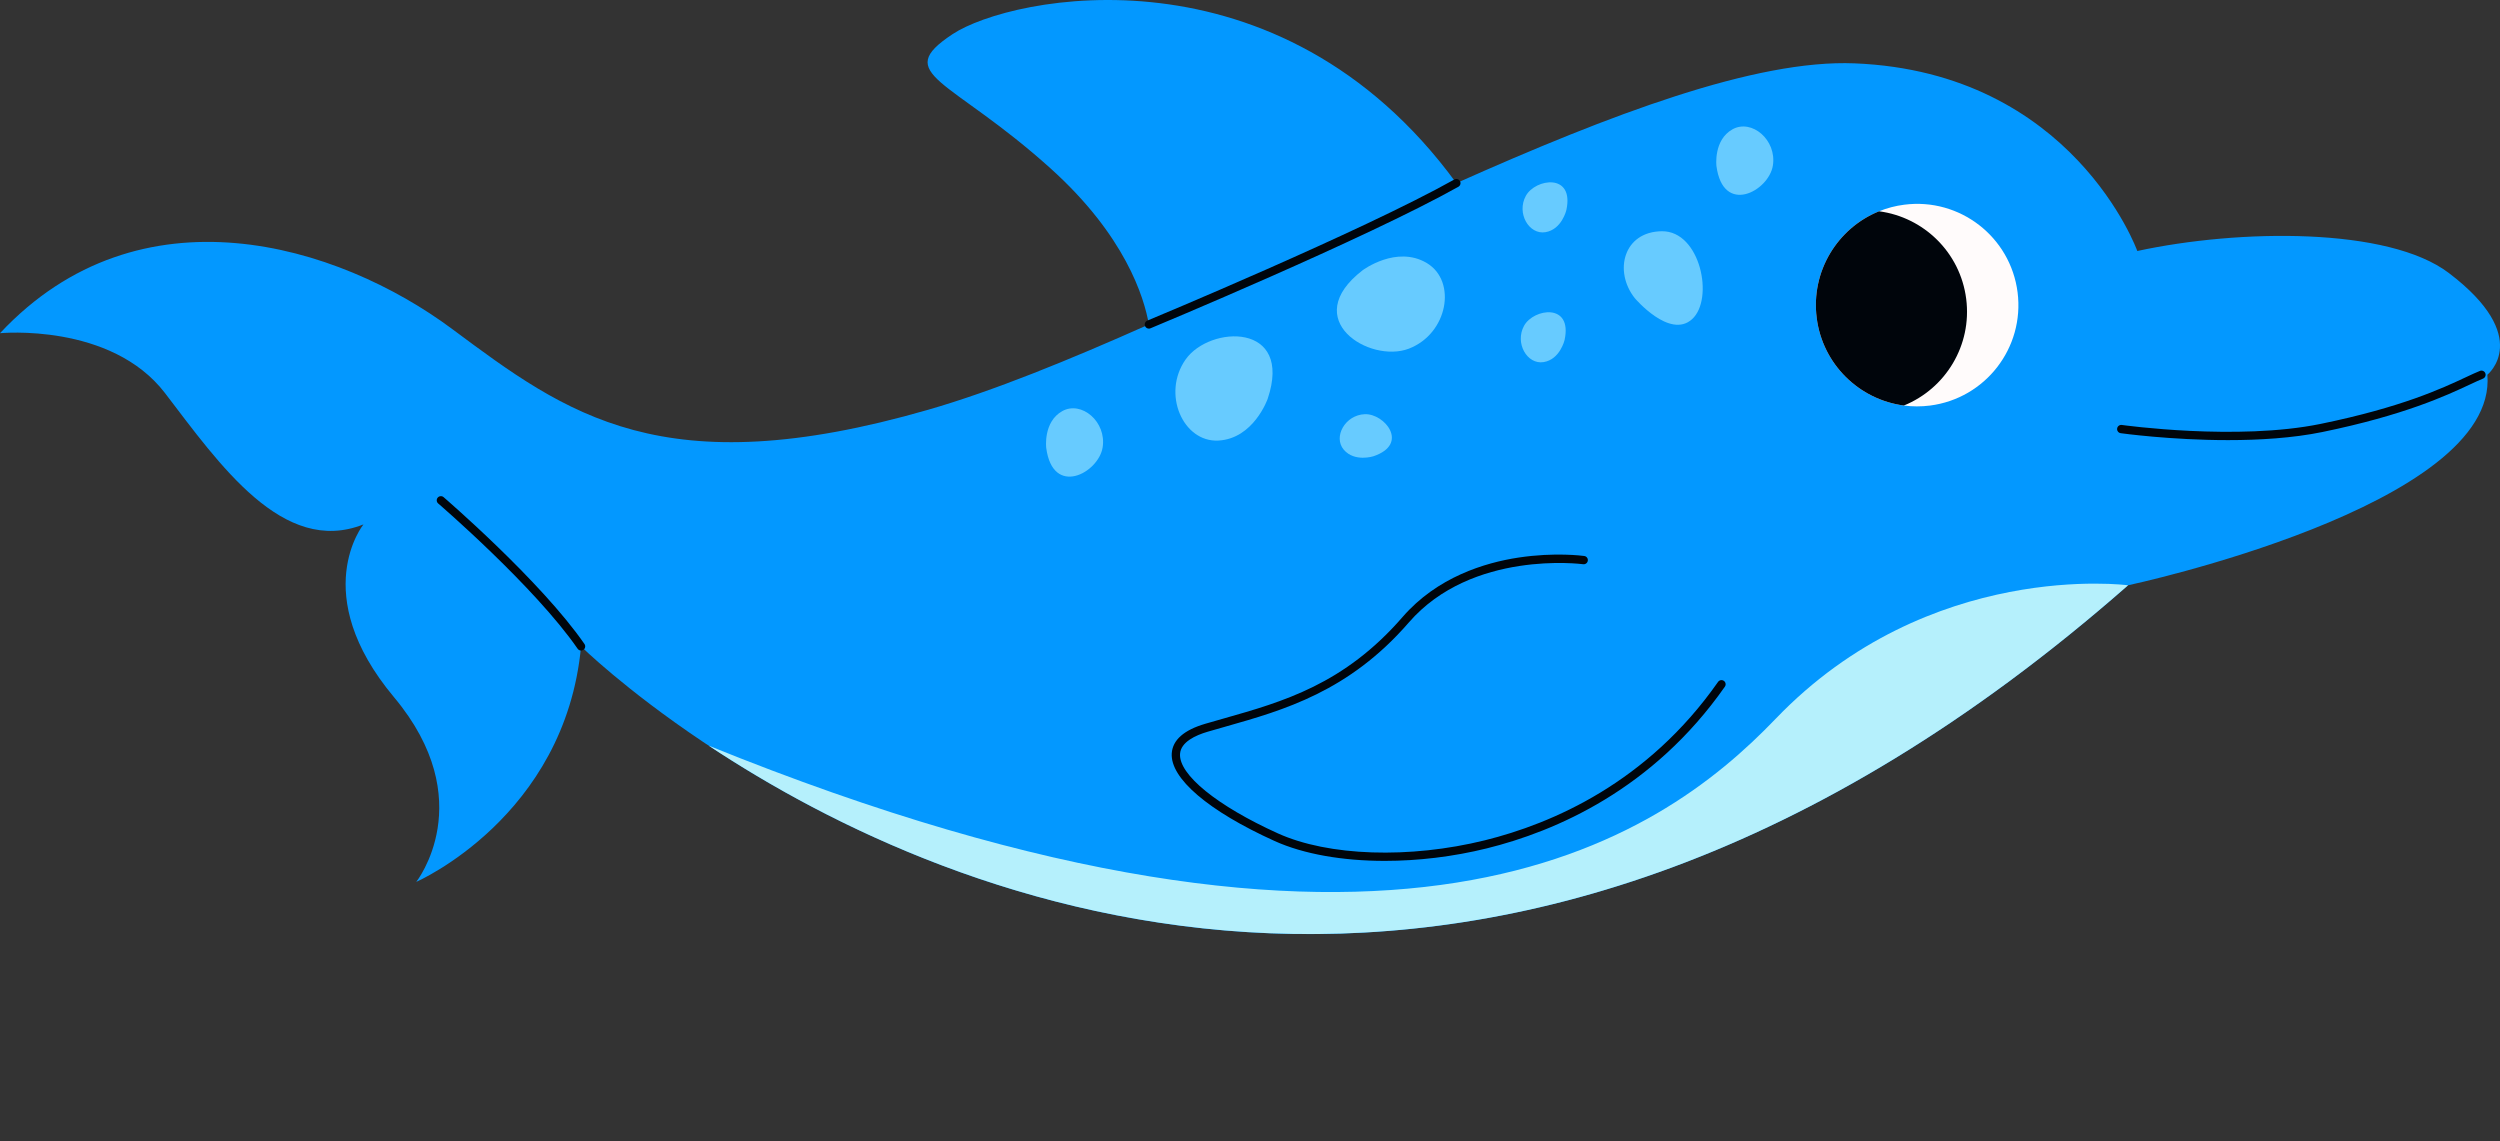 <?xml version="1.0" encoding="UTF-8" standalone="no"?><svg xmlns="http://www.w3.org/2000/svg" xmlns:xlink="http://www.w3.org/1999/xlink" fill="#000000" height="1811" preserveAspectRatio="xMidYMid meet" version="1" viewBox="0.0 0.0 3966.5 1811.0" width="3966.5" zoomAndPan="magnify"><rect x="0.0" y="0.0" width="3966.5" height="1811.0" fill="#333333" stroke="none"/><defs><clipPath id="a"><path d="M 0 0 L 3966.52 0 L 3966.52 1482 L 0 1482 Z M 0 0"/></clipPath></defs><g><g clip-path="url(#a)" id="change1_1"><path d="M 3885.148 433.012 C 3789.191 360.238 3553.238 363.16 3391.051 398.238 C 3391.051 398.238 3289.102 114.672 2942.59 100.512 C 2785.32 94.078 2554.871 181.648 2310.648 290.578 C 2029 -94.891 1603.461 -6.84 1511.281 54.219 C 1414.262 118.488 1507 123.309 1666.711 267.09 C 1785.289 373.828 1815.25 471.551 1822.82 514.805 C 1695.609 571.473 1575.859 620.34 1472.859 650.059 C 1051.391 771.668 899.211 657.191 717.461 522.023 C 535.711 386.859 221.98 291.512 0 528.656 C 0 528.656 176.07 511.676 261.848 623.75 C 347.629 735.824 449.008 882.84 576.68 832 C 576.68 832 487.73 941.969 625.137 1106.18 C 762.539 1270.391 660.422 1399.18 660.422 1399.18 C 660.422 1399.18 896.727 1296.359 921.906 1025.559 C 921.906 1025.559 2026.172 2114.422 3376.398 928.609 C 3376.398 928.609 3964.039 803.285 3946.461 594.602 C 3946.461 594.602 4020.121 535.371 3885.148 433.012" fill="#0398ff"/></g><g id="change2_1"><path d="M 3376.398 928.609 C 2371.68 1811 1503.121 1433.852 1124.398 1183.059 C 2216.66 1625.82 2631.512 1334.02 2817.172 1140.52 C 3060.859 886.531 3376.398 928.609 3376.398 928.609" fill="#b5f0fc"/></g><g id="change3_1"><path d="M 2197.16 1365.871 C 2130.25 1365.871 2068.422 1355.23 2022.199 1334.301 C 1917.309 1286.809 1856.34 1234.77 1859.109 1195.102 C 1860.59 1174 1878.469 1158.27 1912.27 1148.352 C 1921.941 1145.512 1931.711 1142.738 1941.57 1139.941 C 2035.539 1113.301 2132.719 1085.738 2225.23 979.043 C 2280.129 915.719 2355.672 892.75 2409.371 884.629 C 2467.309 875.871 2511.75 881.879 2513.621 882.141 C 2517.219 882.645 2519.73 885.973 2519.23 889.574 C 2518.73 893.176 2515.41 895.695 2511.801 895.191 C 2510.039 894.949 2335.301 872.199 2235.18 987.676 C 2140.102 1097.352 2036.531 1126.711 1945.16 1152.621 C 1935.352 1155.398 1925.609 1158.16 1915.98 1160.988 C 1896.762 1166.641 1873.57 1177.301 1872.262 1196.02 C 1869.961 1228.949 1930.949 1278.52 2027.641 1322.301 C 2107.59 1358.5 2236.398 1362.789 2355.789 1333.238 C 2462.961 1306.719 2614.172 1241.578 2725.898 1081.871 C 2727.988 1078.898 2732.09 1078.172 2735.078 1080.25 C 2738.059 1082.34 2738.781 1086.449 2736.699 1089.43 C 2622.621 1252.48 2468.32 1318.969 2358.961 1346.039 C 2305.281 1359.32 2249.66 1365.871 2197.16 1365.871" fill="#00050b"/></g><g id="change3_2"><path d="M 3535.039 698.293 C 3443.75 698.293 3365.852 687.461 3364.648 687.289 C 3361.051 686.781 3358.551 683.445 3359.059 679.844 C 3359.57 676.242 3362.898 673.727 3366.5 674.246 C 3368.32 674.5 3549.559 699.688 3681.711 672.594 C 3810.578 646.176 3874.488 616.234 3912.672 598.344 C 3921.512 594.199 3928.488 590.93 3934.648 588.477 C 3938.02 587.129 3941.859 588.777 3943.211 592.16 C 3944.551 595.543 3942.898 599.375 3939.52 600.719 C 3933.73 603.027 3926.898 606.227 3918.262 610.277 C 3882.09 627.223 3814.762 658.77 3684.359 685.504 C 3637.301 695.148 3584.23 698.293 3535.039 698.293" fill="#00050b"/></g><g id="change3_3"><path d="M 921.914 1032.148 C 919.82 1032.148 917.766 1031.16 916.488 1029.309 C 848.148 930.48 696.75 800.105 695.227 798.801 C 692.465 796.43 692.148 792.27 694.52 789.508 C 696.887 786.746 701.047 786.43 703.809 788.797 C 705.344 790.113 858.016 921.586 927.324 1021.809 C 929.395 1024.809 928.648 1028.91 925.652 1030.98 C 924.512 1031.77 923.203 1032.148 921.914 1032.148" fill="#00050b"/></g><g id="change3_4"><path d="M 1822.82 521.395 C 1820.238 521.395 1817.781 519.867 1816.73 517.332 C 1815.34 513.973 1816.93 510.117 1820.289 508.719 C 1823.68 507.316 2160.559 367.18 2307.43 284.828 C 2310.602 283.051 2314.621 284.18 2316.398 287.352 C 2318.18 290.531 2317.051 294.539 2313.871 296.32 C 2166.328 379.059 1828.738 519.48 1825.34 520.891 C 1824.52 521.234 1823.66 521.395 1822.82 521.395" fill="#00050b"/></g><g id="change4_1"><path d="M 3201.102 463.77 C 3189.859 375.762 3109.422 313.52 3021.398 324.762 C 3007.32 326.551 2993.879 330.109 2981.309 335.219 C 2915.34 361.941 2872.949 430.52 2882.391 504.449 C 2891.82 578.387 2950.078 634.109 3020.641 643.406 C 3034.09 645.195 3048 645.266 3062.078 643.469 C 3150.102 632.234 3212.328 551.785 3201.102 463.77" fill="#fffbfb"/></g><g id="change3_5"><path d="M 3119.57 474.18 C 3110.129 400.238 3051.871 344.52 2981.309 335.219 C 2915.34 361.941 2872.949 430.52 2882.391 504.449 C 2891.82 578.387 2950.078 634.109 3020.641 643.406 C 3086.609 616.684 3129 548.109 3119.57 474.18" fill="#00050b"/></g><g id="change5_1"><path d="M 2161.93 428.801 C 2161.93 428.801 2215.531 388.59 2263.762 417.352 C 2311.988 446.109 2297.219 529.449 2235.199 553.223 C 2173.18 576.996 2060.102 507.254 2161.93 428.801" fill="#67cbff"/></g><g id="change5_2"><path d="M 2011.289 632.832 C 2011.289 632.832 1989.121 696.062 1933.039 699.004 C 1876.969 701.941 1842.871 624.473 1881.172 570.211 C 1919.48 515.949 2052.25 510.98 2011.289 632.832" fill="#67cbff"/></g><g id="change5_3"><path d="M 2485.191 333.289 C 2485.191 333.289 2478.078 364.102 2451.941 368.391 C 2425.801 372.68 2405.781 338.121 2420.93 310.691 C 2436.07 283.25 2498.07 274.031 2485.191 333.289" fill="#67cbff"/></g><g id="change5_4"><path d="M 2179.191 723.879 C 2179.191 723.879 2149.121 733.648 2131.98 713.449 C 2114.84 693.25 2134.148 658.297 2165.469 657.148 C 2196.781 655.996 2236.621 704.391 2179.191 723.879" fill="#67cbff"/></g><g id="change5_5"><path d="M 2482.379 539.418 C 2482.379 539.418 2475.262 570.223 2449.121 574.512 C 2422.98 578.801 2402.961 544.242 2418.109 516.812 C 2433.25 489.379 2495.25 480.148 2482.379 539.418" fill="#67cbff"/></g><g id="change5_6"><path d="M 2723.301 263.391 C 2723.301 263.391 2718.359 222.129 2748.77 205.172 C 2779.18 188.211 2819.34 222.012 2812.84 262.691 C 2806.352 303.359 2733.801 342.41 2723.301 263.391" fill="#67cbff"/></g><g id="change5_7"><path d="M 1659.91 710.52 C 1659.91 710.52 1654.969 669.258 1685.379 652.297 C 1715.789 635.336 1755.949 669.141 1749.449 709.816 C 1742.961 750.492 1670.41 789.543 1659.91 710.52" fill="#67cbff"/></g><g id="change5_8"><path d="M 2593.641 472.93 C 2593.641 472.93 2649.031 538.504 2684.559 506.488 C 2720.09 474.469 2697.879 366.281 2636.809 366.891 C 2575.738 367.488 2560.051 430.328 2593.641 472.93" fill="#67cbff"/></g></g></svg>